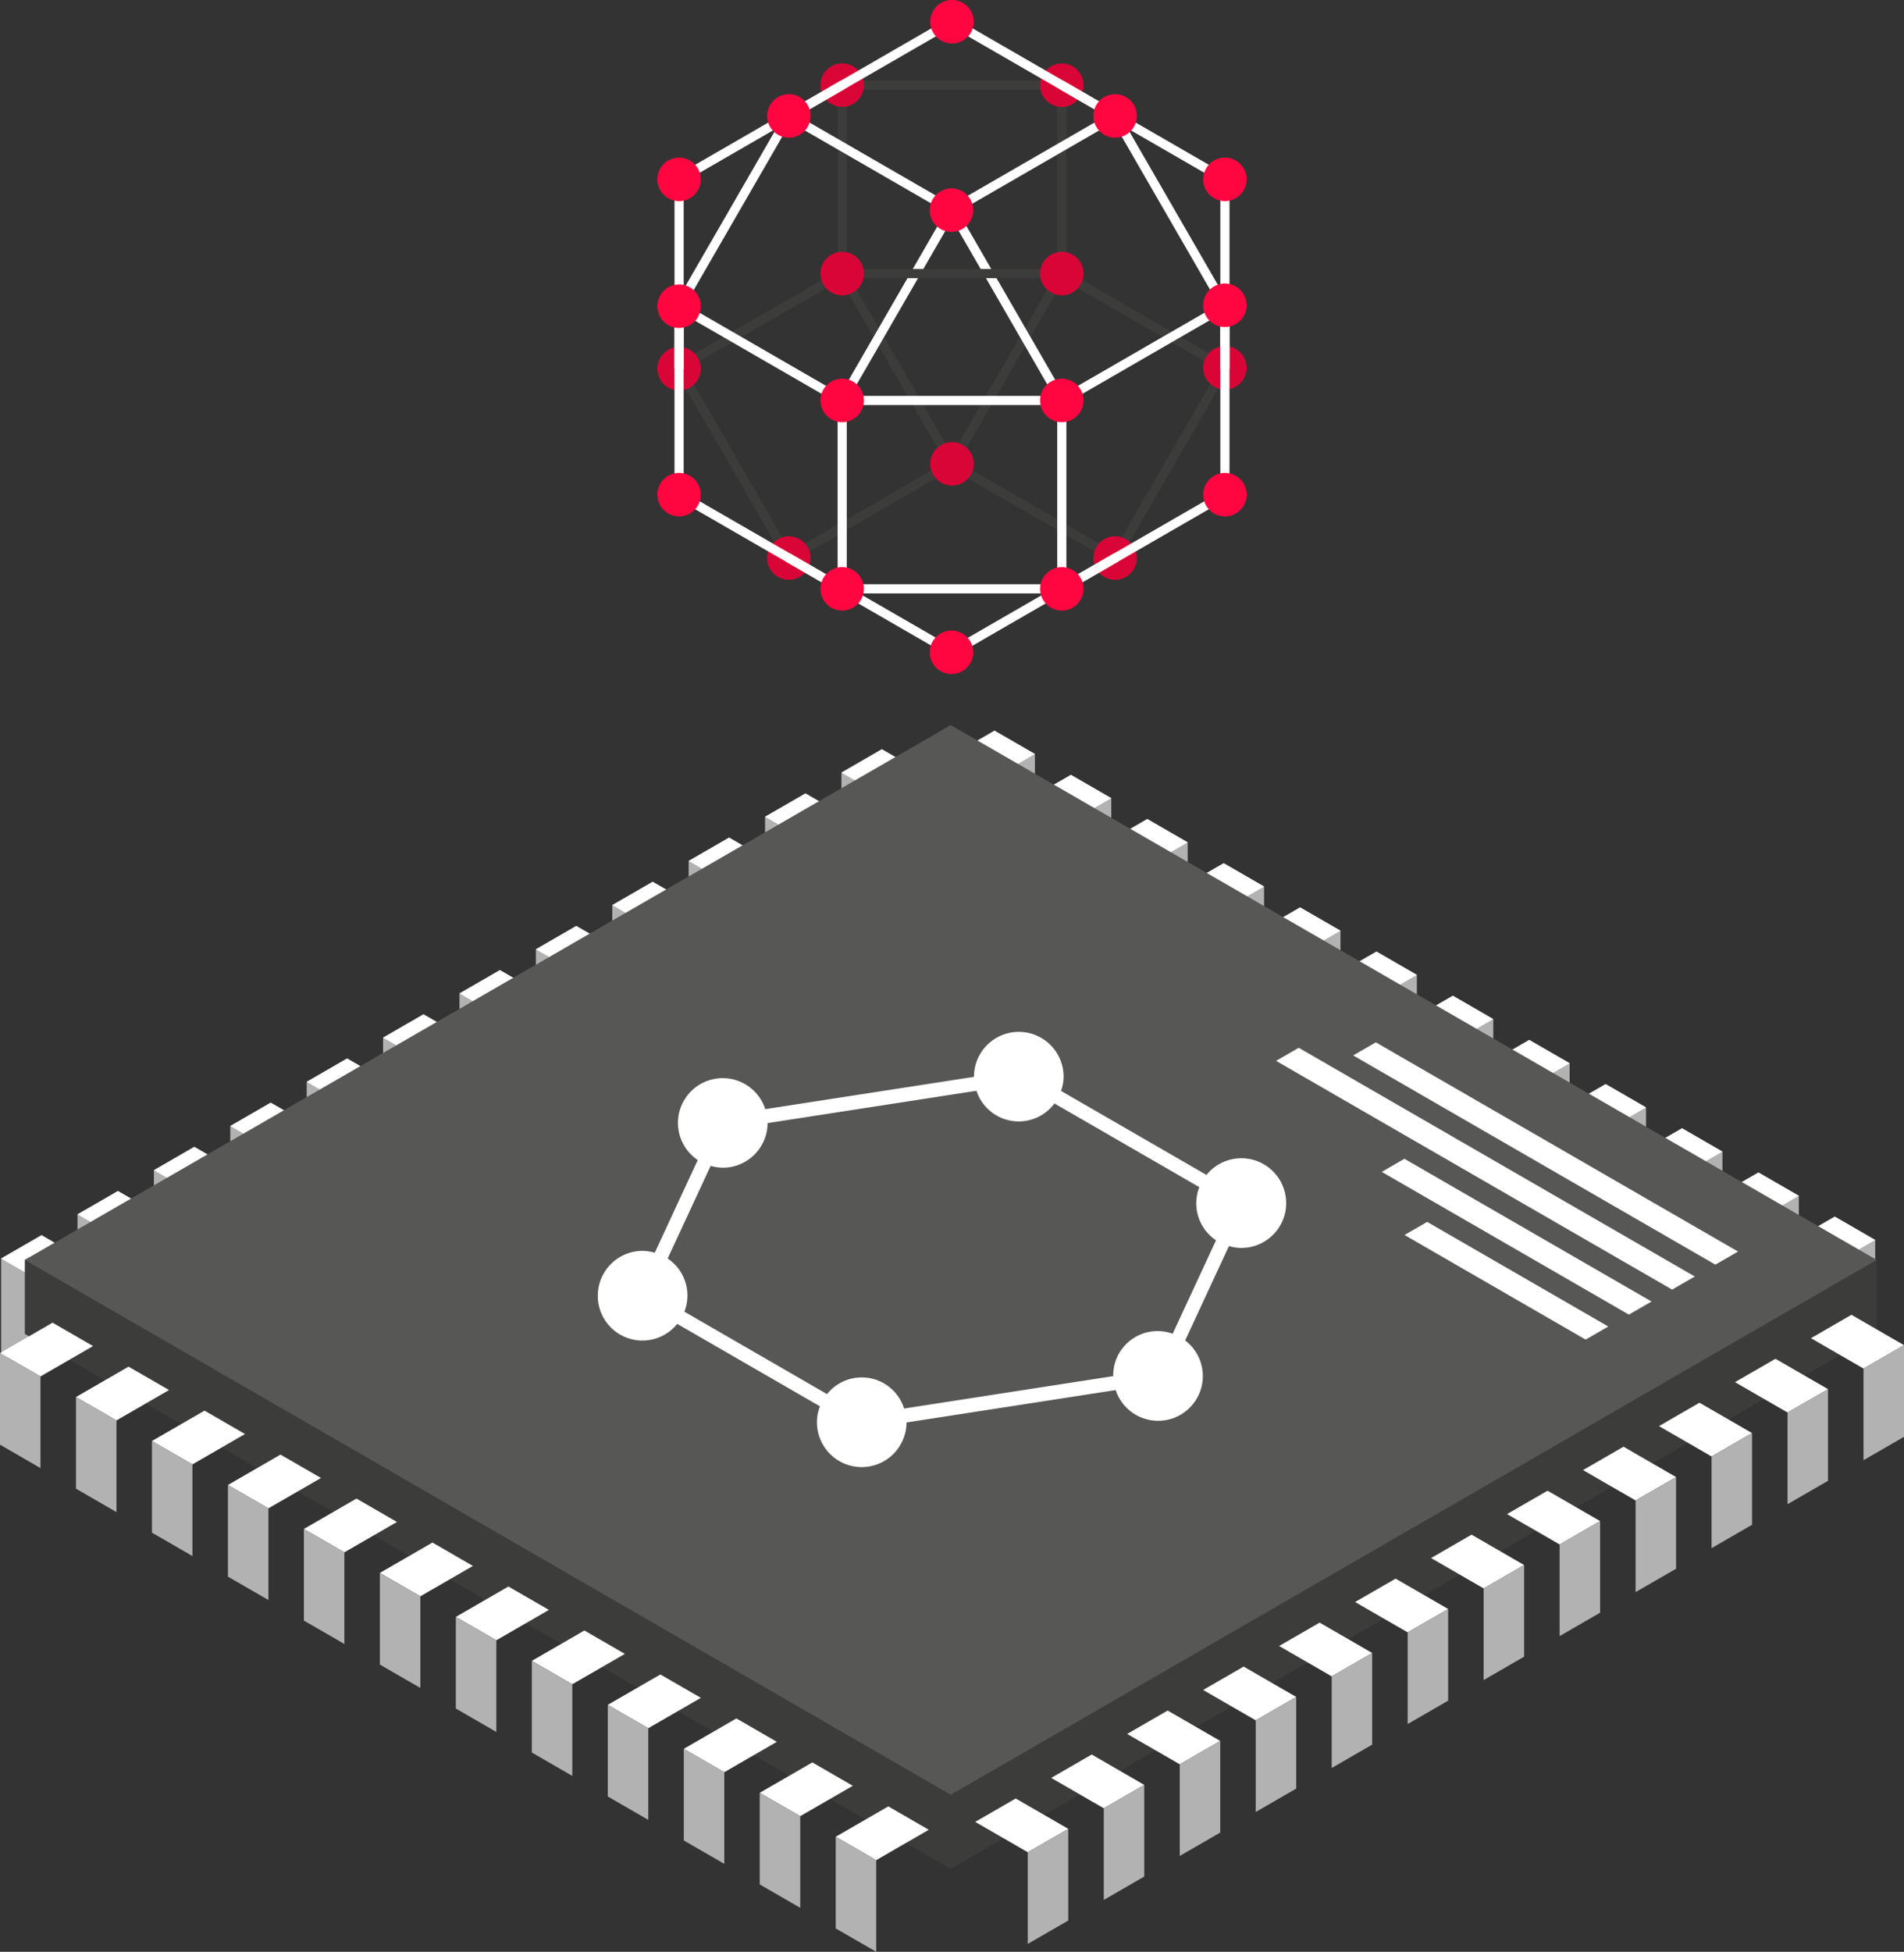 <?xml version="1.0" encoding="utf-8"?>
<svg xmlns="http://www.w3.org/2000/svg" width="288.122" height="295.236" viewBox="0 0 288.122 295.236">
  <rect x="0" y="0" width="288.122" height="295.236" fill="#333333" stroke="none"/>
  <g id="グループ_202" data-name="グループ 202" transform="translate(-366.118 -148.114)">
    <g id="グループ_200" data-name="グループ 200" transform="translate(366.118 257.794)">
      <g id="グループ_198" data-name="グループ 198">
        <g id="グループ_158" data-name="グループ 158" transform="translate(0.169 3.647)">
          <g id="グループ_146" data-name="グループ 146" transform="translate(0 73.506)">
            <path id="パス_351" data-name="パス 351" d="M366.255,318.772V303.235l6.127-3.537v15.538Z" transform="translate(-366.255 -299.698)" fill="#b2b2b2"/>
            <path id="パス_352" data-name="パス 352" d="M366.255,303.235l7.955,4.593,6.126-3.537-7.954-4.593Z" transform="translate(-366.255 -299.698)" fill="#fff"/>
          </g>
          <g id="グループ_147" data-name="グループ 147" transform="translate(11.56 66.824)">
            <path id="パス_353" data-name="パス 353" d="M375.635,303.115v-5.3l6.127-3.537v5.3Z" transform="translate(-375.635 -294.276)" fill="#b2b2b2"/>
            <path id="パス_354" data-name="パス 354" d="M375.635,297.813l7.955,4.593,6.126-3.537-7.954-4.593Z" transform="translate(-375.635 -294.276)" fill="#fff"/>
          </g>
          <g id="グループ_148" data-name="グループ 148" transform="translate(23.12 60.141)">
            <path id="パス_355" data-name="パス 355" d="M385.014,297.693v-5.3l6.127-3.538v5.3Z" transform="translate(-385.014 -288.854)" fill="#b2b2b2"/>
            <path id="パス_356" data-name="パス 356" d="M385.014,292.392l7.955,4.592,6.126-3.536-7.954-4.593Z" transform="translate(-385.014 -288.854)" fill="#fff"/>
          </g>
          <g id="グループ_149" data-name="グループ 149" transform="translate(34.68 53.459)">
            <path id="パス_357" data-name="パス 357" d="M394.393,292.272v-5.3l6.127-3.537v5.3Z" transform="translate(-394.393 -283.433)" fill="#b2b2b2"/>
            <path id="パス_358" data-name="パス 358" d="M394.393,286.97l7.954,4.593,6.126-3.537-7.954-4.593Z" transform="translate(-394.393 -283.433)" fill="#fff"/>
          </g>
          <g id="グループ_150" data-name="グループ 150" transform="translate(46.24 46.776)">
            <path id="パス_359" data-name="パス 359" d="M403.772,286.85v-5.3l6.127-3.537v5.3Z" transform="translate(-403.772 -278.011)" fill="#b2b2b2"/>
            <path id="パス_360" data-name="パス 360" d="M403.772,281.548l7.955,4.593,6.126-3.537-7.954-4.593Z" transform="translate(-403.772 -278.011)" fill="#fff"/>
          </g>
          <g id="グループ_151" data-name="グループ 151" transform="translate(57.801 40.094)">
            <path id="パス_361" data-name="パス 361" d="M413.151,281.428v-5.3l6.126-3.537v5.3Z" transform="translate(-413.151 -272.589)" fill="#b2b2b2"/>
            <path id="パス_362" data-name="パス 362" d="M413.151,276.127l7.955,4.593,6.126-3.537-7.955-4.593Z" transform="translate(-413.151 -272.589)" fill="#fff"/>
          </g>
          <g id="グループ_152" data-name="グループ 152" transform="translate(69.361 33.412)">
            <path id="パス_363" data-name="パス 363" d="M422.53,276.007v-5.3l6.126-3.537v5.3Z" transform="translate(-422.53 -267.168)" fill="#b2b2b2"/>
            <path id="パス_364" data-name="パス 364" d="M422.53,270.7l7.954,4.593,6.127-3.537-7.955-4.593Z" transform="translate(-422.53 -267.168)" fill="#fff"/>
          </g>
          <g id="グループ_153" data-name="グループ 153" transform="translate(80.921 26.729)">
            <path id="パス_365" data-name="パス 365" d="M431.909,270.585v-5.3l6.126-3.537v5.3Z" transform="translate(-431.909 -261.746)" fill="#b2b2b2"/>
            <path id="パス_366" data-name="パス 366" d="M431.909,265.283l7.954,4.593,6.127-3.537-7.955-4.593Z" transform="translate(-431.909 -261.746)" fill="#fff"/>
          </g>
          <g id="グループ_154" data-name="グループ 154" transform="translate(92.481 20.047)">
            <path id="パス_367" data-name="パス 367" d="M441.288,265.163v-5.3l6.127-3.537v5.3Z" transform="translate(-441.288 -256.324)" fill="#b2b2b2"/>
            <path id="パス_368" data-name="パス 368" d="M441.288,259.861l7.955,4.593,6.127-3.537-7.955-4.593Z" transform="translate(-441.288 -256.324)" fill="#fff"/>
          </g>
          <g id="グループ_155" data-name="グループ 155" transform="translate(104.041 13.365)">
            <path id="パス_369" data-name="パス 369" d="M450.667,259.741v-5.3l6.126-3.536v5.3Z" transform="translate(-450.667 -250.903)" fill="#b2b2b2"/>
            <path id="パス_370" data-name="パス 370" d="M450.667,254.439l7.955,4.593,6.127-3.537-7.955-4.593Z" transform="translate(-450.667 -250.903)" fill="#fff"/>
          </g>
          <g id="グループ_156" data-name="グループ 156" transform="translate(115.601 6.682)">
            <path id="パス_371" data-name="パス 371" d="M460.046,254.32v-5.3l6.126-3.536v5.3Z" transform="translate(-460.046 -245.481)" fill="#b2b2b2"/>
            <path id="パス_372" data-name="パス 372" d="M460.046,249.018,468,253.611l6.127-3.538-7.955-4.592Z" transform="translate(-460.046 -245.481)" fill="#fff"/>
          </g>
          <g id="グループ_157" data-name="グループ 157" transform="translate(127.161)">
            <path id="パス_373" data-name="パス 373" d="M469.425,248.9v-5.3l6.126-3.536v5.3Z" transform="translate(-469.425 -240.06)" fill="#b2b2b2"/>
            <path id="パス_374" data-name="パス 374" d="M469.425,243.6l7.954,4.593,6.127-3.538-7.955-4.592Z" transform="translate(-469.425 -240.06)" fill="#fff"/>
          </g>
        </g>
        <g id="グループ_171" data-name="グループ 171" transform="translate(142.527 0.837)">
          <g id="グループ_159" data-name="グループ 159" transform="translate(127.16 73.507)">
            <path id="パス_375" data-name="パス 375" d="M597.5,306.257v-5.3l-6.126-3.538v5.3Z" transform="translate(-583.423 -297.419)" fill="#b2b2b2"/>
            <path id="パス_376" data-name="パス 376" d="M599,300.956l-7.954,4.592-6.127-3.538,7.955-4.592Z" transform="translate(-584.924 -297.419)" fill="#fff"/>
          </g>
          <g id="グループ_160" data-name="グループ 160" transform="translate(115.6 66.825)">
            <path id="パス_377" data-name="パス 377" d="M588.125,300.836v-5.3L582,292v5.3Z" transform="translate(-574.044 -291.997)" fill="#b2b2b2"/>
            <path id="パス_378" data-name="パス 378" d="M589.626,295.534l-7.954,4.593-6.127-3.538L583.5,292Z" transform="translate(-575.545 -291.997)" fill="#fff"/>
          </g>
          <g id="グループ_161" data-name="グループ 161" transform="translate(104.04 60.142)">
            <path id="パス_379" data-name="パス 379" d="M578.746,295.414v-5.3l-6.126-3.538v5.3Z" transform="translate(-564.665 -286.575)" fill="#b2b2b2"/>
            <path id="パス_380" data-name="パス 380" d="M580.247,290.113l-7.954,4.592-6.127-3.537,7.955-4.593Z" transform="translate(-566.166 -286.575)" fill="#fff"/>
          </g>
          <g id="グループ_162" data-name="グループ 162" transform="translate(92.48 53.46)">
            <path id="パス_381" data-name="パス 381" d="M569.367,289.993v-5.3l-6.127-3.537v5.3Z" transform="translate(-555.286 -281.154)" fill="#b2b2b2"/>
            <path id="パス_382" data-name="パス 382" d="M570.868,284.691l-7.954,4.592-6.127-3.537,7.954-4.593Z" transform="translate(-556.787 -281.154)" fill="#fff"/>
          </g>
          <g id="グループ_163" data-name="グループ 163" transform="translate(80.92 46.778)">
            <path id="パス_383" data-name="パス 383" d="M559.988,284.571v-5.3l-6.126-3.537v5.3Z" transform="translate(-545.907 -275.732)" fill="#b2b2b2"/>
            <path id="パス_384" data-name="パス 384" d="M561.488,279.269l-7.954,4.593-6.127-3.537,7.955-4.593Z" transform="translate(-547.407 -275.732)" fill="#fff"/>
          </g>
          <g id="グループ_164" data-name="グループ 164" transform="translate(69.36 40.095)">
            <path id="パス_385" data-name="パス 385" d="M550.609,279.149v-5.3l-6.126-3.537v5.3Z" transform="translate(-536.528 -270.31)" fill="#b2b2b2"/>
            <path id="パス_386" data-name="パス 386" d="M552.109,273.848l-7.954,4.592-6.127-3.537,7.955-4.593Z" transform="translate(-538.029 -270.31)" fill="#fff"/>
          </g>
          <g id="グループ_165" data-name="グループ 165" transform="translate(57.8 33.413)">
            <path id="パス_387" data-name="パス 387" d="M541.229,273.727v-5.3l-6.126-3.537v5.3Z" transform="translate(-527.149 -264.889)" fill="#b2b2b2"/>
            <path id="パス_388" data-name="パス 388" d="M542.73,268.426l-7.954,4.592-6.127-3.537,7.955-4.593Z" transform="translate(-528.649 -264.889)" fill="#fff"/>
          </g>
          <g id="グループ_166" data-name="グループ 166" transform="translate(46.24 26.73)">
            <path id="パス_389" data-name="パス 389" d="M531.85,268.306V263l-6.126-3.537v5.3Z" transform="translate(-517.77 -259.467)" fill="#b2b2b2"/>
            <path id="パス_390" data-name="パス 390" d="M533.351,263,525.4,267.6l-6.127-3.537,7.955-4.593Z" transform="translate(-519.271 -259.467)" fill="#fff"/>
          </g>
          <g id="グループ_167" data-name="グループ 167" transform="translate(34.68 20.047)">
            <path id="パス_391" data-name="パス 391" d="M522.471,262.884v-5.3l-6.126-3.538v5.3Z" transform="translate(-508.391 -254.045)" fill="#b2b2b2"/>
            <path id="パス_392" data-name="パス 392" d="M523.972,257.583l-7.954,4.592-6.126-3.537,7.954-4.593Z" transform="translate(-509.892 -254.045)" fill="#fff"/>
          </g>
          <g id="グループ_168" data-name="グループ 168" transform="translate(23.12 13.365)">
            <path id="パス_393" data-name="パス 393" d="M513.092,257.462v-5.3l-6.126-3.538v5.3Z" transform="translate(-499.012 -248.624)" fill="#b2b2b2"/>
            <path id="パス_394" data-name="パス 394" d="M514.593,252.161l-7.954,4.592-6.126-3.537,7.954-4.593Z" transform="translate(-500.512 -248.624)" fill="#fff"/>
          </g>
          <g id="グループ_169" data-name="グループ 169" transform="translate(11.56 6.683)">
            <path id="パス_395" data-name="パス 395" d="M503.713,252.04v-5.3l-6.126-3.537v5.3Z" transform="translate(-489.633 -243.202)" fill="#b2b2b2"/>
            <path id="パス_396" data-name="パス 396" d="M505.214,246.739l-7.954,4.593-6.126-3.537,7.954-4.593Z" transform="translate(-491.133 -243.202)" fill="#fff"/>
          </g>
          <g id="グループ_170" data-name="グループ 170">
            <path id="パス_397" data-name="パス 397" d="M494.334,246.619v-5.3l-6.126-3.538v5.3Z" transform="translate(-480.254 -237.78)" fill="#b2b2b2"/>
            <path id="パス_398" data-name="パス 398" d="M495.835,241.318l-7.954,4.592-6.126-3.536,7.954-4.593Z" transform="translate(-481.754 -237.78)" fill="#fff"/>
          </g>
        </g>
        <path id="パス_399" data-name="パス 399" d="M649.392,327.08l-140.113,80.9-140.114-80.9v-11.2l140.114-69.7,140.113,69.7Z" transform="translate(-365.409 -234.989)" fill="#3c3c3b"/>
        <path id="パス_400" data-name="パス 400" d="M649.392,318l-140.113,80.9L369.165,318l140.114-80.9Z" transform="translate(-365.409 -237.101)" fill="#575756"/>
        <g id="グループ_184" data-name="グループ 184" transform="translate(0 90.395)">
          <g id="グループ_172" data-name="グループ 172">
            <path id="パス_401" data-name="パス 401" d="M380.2,313.978l-7.954,4.593-6.126-3.537,7.954-4.593Z" transform="translate(-366.118 -310.441)" fill="#fff"/>
            <path id="パス_402" data-name="パス 402" d="M372.244,331.57V317.7l-6.126-3.537v13.865Z" transform="translate(-366.118 -309.575)" fill="#b2b2b2"/>
          </g>
          <g id="グループ_173" data-name="グループ 173" transform="translate(11.497 6.652)">
            <path id="パス_403" data-name="パス 403" d="M389.526,319.375l-7.954,4.593-6.126-3.537,7.954-4.593Z" transform="translate(-375.446 -315.838)" fill="#fff"/>
            <path id="パス_404" data-name="パス 404" d="M381.572,336.967V323.1l-6.126-3.537v13.865Z" transform="translate(-375.446 -314.971)" fill="#b2b2b2"/>
          </g>
          <g id="グループ_174" data-name="グループ 174" transform="translate(22.994 13.303)">
            <path id="パス_405" data-name="パス 405" d="M398.854,324.772l-7.954,4.593-6.127-3.537,7.954-4.593Z" transform="translate(-384.773 -321.234)" fill="#fff"/>
            <path id="パス_406" data-name="パス 406" d="M390.9,342.363V328.5l-6.127-3.537v13.865Z" transform="translate(-384.773 -320.368)" fill="#b2b2b2"/>
          </g>
          <g id="グループ_175" data-name="グループ 175" transform="translate(34.491 19.955)">
            <path id="パス_407" data-name="パス 407" d="M408.182,330.168l-7.954,4.593-6.126-3.537,7.954-4.593Z" transform="translate(-394.101 -326.631)" fill="#fff"/>
            <path id="パス_408" data-name="パス 408" d="M400.228,347.76V333.894l-6.126-3.537v13.865Z" transform="translate(-394.101 -325.764)" fill="#b2b2b2"/>
          </g>
          <g id="グループ_176" data-name="グループ 176" transform="translate(45.987 26.606)">
            <path id="パス_409" data-name="パス 409" d="M417.51,335.565l-7.954,4.593-6.126-3.537,7.955-4.593Z" transform="translate(-403.429 -332.028)" fill="#fff"/>
            <path id="パス_410" data-name="パス 410" d="M409.555,353.156V339.291l-6.126-3.537v13.865Z" transform="translate(-403.429 -331.161)" fill="#b2b2b2"/>
          </g>
          <g id="グループ_177" data-name="グループ 177" transform="translate(57.484 33.258)">
            <path id="パス_411" data-name="パス 411" d="M426.838,340.961l-7.954,4.593-6.127-3.537,7.955-4.593Z" transform="translate(-412.757 -337.424)" fill="#fff"/>
            <path id="パス_412" data-name="パス 412" d="M418.884,358.553V344.687l-6.127-3.537v13.865Z" transform="translate(-412.757 -336.558)" fill="#b2b2b2"/>
          </g>
          <g id="グループ_178" data-name="グループ 178" transform="translate(68.981 39.909)">
            <path id="パス_413" data-name="パス 413" d="M436.166,346.358l-7.954,4.593-6.127-3.537,7.955-4.593Z" transform="translate(-422.085 -342.821)" fill="#fff"/>
            <path id="パス_414" data-name="パス 414" d="M428.211,363.95V350.084l-6.127-3.537v13.865Z" transform="translate(-422.085 -341.954)" fill="#b2b2b2"/>
          </g>
          <g id="グループ_179" data-name="グループ 179" transform="translate(80.478 46.561)">
            <path id="パス_415" data-name="パス 415" d="M445.493,351.754l-7.954,4.593-6.127-3.537,7.955-4.593Z" transform="translate(-431.413 -348.217)" fill="#fff"/>
            <path id="パス_416" data-name="パス 416" d="M437.539,369.346V355.481l-6.127-3.537v13.865Z" transform="translate(-431.413 -347.351)" fill="#b2b2b2"/>
          </g>
          <g id="グループ_180" data-name="グループ 180" transform="translate(91.975 53.212)">
            <path id="パス_417" data-name="パス 417" d="M454.821,357.151l-7.954,4.593-6.127-3.537,7.955-4.593Z" transform="translate(-440.74 -353.614)" fill="#fff"/>
            <path id="パス_418" data-name="パス 418" d="M446.867,374.743V360.877l-6.127-3.537v13.865Z" transform="translate(-440.74 -352.747)" fill="#b2b2b2"/>
          </g>
          <g id="グループ_181" data-name="グループ 181" transform="translate(103.472 59.864)">
            <path id="パス_419" data-name="パス 419" d="M464.149,362.547,456.2,367.14l-6.127-3.537,7.955-4.593Z" transform="translate(-450.068 -359.01)" fill="#fff"/>
            <path id="パス_420" data-name="パス 420" d="M456.2,380.139V366.274l-6.127-3.537V376.6Z" transform="translate(-450.068 -358.144)" fill="#b2b2b2"/>
          </g>
          <g id="グループ_182" data-name="グループ 182" transform="translate(114.969 66.515)">
            <path id="パス_421" data-name="パス 421" d="M473.477,367.944l-7.954,4.593L459.4,369l7.955-4.593Z" transform="translate(-459.396 -364.407)" fill="#fff"/>
            <path id="パス_422" data-name="パス 422" d="M465.523,385.536V371.671l-6.127-3.537V382Z" transform="translate(-459.396 -363.541)" fill="#b2b2b2"/>
          </g>
          <g id="グループ_183" data-name="グループ 183" transform="translate(126.466 73.167)">
            <path id="パス_423" data-name="パス 423" d="M482.805,373.341l-7.954,4.593-6.127-3.537,7.955-4.592Z" transform="translate(-468.724 -369.804)" fill="#fff"/>
            <path id="パス_424" data-name="パス 424" d="M474.851,390.932V377.067l-6.127-3.537V387.4Z" transform="translate(-468.724 -368.938)" fill="#b2b2b2"/>
          </g>
        </g>
        <g id="グループ_197" data-name="グループ 197" transform="translate(147.575 89.202)">
          <g id="グループ_185" data-name="グループ 185" transform="translate(126.466)">
            <path id="パス_425" data-name="パス 425" d="M588.457,313.011l7.955,4.592,6.126-3.537-7.954-4.592Z" transform="translate(-588.457 -309.473)" fill="#fff"/>
            <path id="パス_426" data-name="パス 426" d="M594.911,330.6V316.737l6.126-3.537v13.865Z" transform="translate(-586.956 -308.607)" fill="#b2b2b2"/>
          </g>
          <g id="グループ_186" data-name="グループ 186" transform="translate(114.969 6.652)">
            <path id="パス_427" data-name="パス 427" d="M579.129,318.407,587.084,323l6.126-3.537-7.954-4.592Z" transform="translate(-579.129 -314.87)" fill="#fff"/>
            <path id="パス_428" data-name="パス 428" d="M585.583,336V322.133l6.126-3.537v13.865Z" transform="translate(-577.628 -314.004)" fill="#b2b2b2"/>
          </g>
          <g id="グループ_187" data-name="グループ 187" transform="translate(103.472 13.303)">
            <path id="パス_429" data-name="パス 429" d="M569.8,323.8l7.955,4.593,6.126-3.537-7.954-4.592Z" transform="translate(-569.801 -320.267)" fill="#fff"/>
            <path id="パス_430" data-name="パス 430" d="M576.255,341.395V327.53l6.126-3.537v13.865Z" transform="translate(-568.3 -319.4)" fill="#b2b2b2"/>
          </g>
          <g id="グループ_188" data-name="グループ 188" transform="translate(91.975 19.954)">
            <path id="パス_431" data-name="パス 431" d="M560.473,329.2l7.955,4.592,6.126-3.537-7.954-4.593Z" transform="translate(-560.473 -325.663)" fill="#fff"/>
            <path id="パス_432" data-name="パス 432" d="M566.927,346.791V332.926l6.126-3.537v13.865Z" transform="translate(-558.972 -324.796)" fill="#b2b2b2"/>
          </g>
          <g id="グループ_189" data-name="グループ 189" transform="translate(80.478 26.606)">
            <path id="パス_433" data-name="パス 433" d="M551.145,334.6l7.955,4.592,6.126-3.537-7.954-4.593Z" transform="translate(-551.145 -331.06)" fill="#fff"/>
            <path id="パス_434" data-name="パス 434" d="M557.6,352.188V338.323l6.126-3.537v13.865Z" transform="translate(-549.644 -330.193)" fill="#b2b2b2"/>
          </g>
          <g id="グループ_190" data-name="グループ 190" transform="translate(68.982 33.257)">
            <path id="パス_435" data-name="パス 435" d="M541.817,339.994l7.954,4.592,6.127-3.537-7.955-4.592Z" transform="translate(-541.817 -336.456)" fill="#fff"/>
            <path id="パス_436" data-name="パス 436" d="M548.271,357.585V343.719l6.127-3.537v13.865Z" transform="translate(-540.317 -335.59)" fill="#b2b2b2"/>
          </g>
          <g id="グループ_191" data-name="グループ 191" transform="translate(57.485 39.909)">
            <path id="パス_437" data-name="パス 437" d="M532.49,345.39l7.955,4.592,6.127-3.537-7.955-4.592Z" transform="translate(-532.49 -341.853)" fill="#fff"/>
            <path id="パス_438" data-name="パス 438" d="M538.943,362.981V349.116l6.127-3.537v13.865Z" transform="translate(-530.989 -340.986)" fill="#b2b2b2"/>
          </g>
          <g id="グループ_192" data-name="グループ 192" transform="translate(45.988 46.56)">
            <path id="パス_439" data-name="パス 439" d="M523.162,350.787l7.955,4.592,6.126-3.537-7.954-4.592Z" transform="translate(-523.162 -347.249)" fill="#fff"/>
            <path id="パス_440" data-name="パス 440" d="M529.616,368.378V354.513l6.126-3.537V364.84Z" transform="translate(-521.661 -346.383)" fill="#b2b2b2"/>
          </g>
          <g id="グループ_193" data-name="グループ 193" transform="translate(34.491 53.212)">
            <path id="パス_441" data-name="パス 441" d="M513.834,356.183l7.954,4.593,6.127-3.538-7.955-4.592Z" transform="translate(-513.834 -352.646)" fill="#fff"/>
            <path id="パス_442" data-name="パス 442" d="M520.287,373.775V359.909l6.127-3.537v13.865Z" transform="translate(-512.333 -351.78)" fill="#b2b2b2"/>
          </g>
          <g id="グループ_194" data-name="グループ 194" transform="translate(22.994 59.863)">
            <path id="パス_443" data-name="パス 443" d="M504.506,361.58l7.954,4.593,6.127-3.538-7.955-4.592Z" transform="translate(-504.506 -358.043)" fill="#fff"/>
            <path id="パス_444" data-name="パス 444" d="M510.96,379.171V365.306l6.127-3.538v13.865Z" transform="translate(-503.006 -357.176)" fill="#b2b2b2"/>
          </g>
          <g id="グループ_195" data-name="グループ 195" transform="translate(11.497 66.515)">
            <path id="パス_445" data-name="パス 445" d="M495.178,366.976l7.955,4.592,6.127-3.537-7.955-4.593Z" transform="translate(-495.178 -363.439)" fill="#fff"/>
            <path id="パス_446" data-name="パス 446" d="M501.632,384.567V370.7l6.127-3.537V381.03Z" transform="translate(-493.677 -362.572)" fill="#b2b2b2"/>
          </g>
          <g id="グループ_196" data-name="グループ 196" transform="translate(0 73.166)">
            <path id="パス_447" data-name="パス 447" d="M485.85,372.373l7.954,4.592,6.127-3.537-7.955-4.593Z" transform="translate(-485.85 -368.835)" fill="#fff"/>
            <path id="パス_448" data-name="パス 448" d="M492.3,389.964V376.1l6.127-3.537v13.865Z" transform="translate(-484.35 -367.969)" fill="#b2b2b2"/>
          </g>
        </g>
      </g>
      <g id="グループ_199" data-name="グループ 199" transform="translate(193.1 47.989)">
        <path id="パス_449" data-name="パス 449" d="M532.253,278.016l54.811,31.646,3.428-1.979-54.811-31.646Z" transform="translate(-520.585 -276.036)" fill="#fff"/>
        <path id="パス_450" data-name="パス 450" d="M522.786,278.682l59.933,34.6,3.429-1.979-59.933-34.6Z" transform="translate(-522.786 -275.881)" fill="#fff"/>
        <path id="パス_451" data-name="パス 451" d="M535.763,292.306l37.394,21.59,3.428-1.98-37.394-21.59Z" transform="translate(-519.769 -272.713)" fill="#fff"/>
        <path id="パス_452" data-name="パス 452" d="M538.557,300.052l27.406,15.823,3.428-1.979-27.405-15.823Z" transform="translate(-519.119 -270.912)" fill="#fff"/>
      </g>
      <path id="パス_453" data-name="パス 453" d="M439.513,314.665a6.756,6.756,0,0,0,12.021,4.261l21.59,12.465a6.774,6.774,0,1,0,13.1,2.448l31.659-4.9a6.763,6.763,0,1,0,10.51-7.506l6.629-14.28a6.707,6.707,0,0,0,1.838.285,6.783,6.783,0,1,0-5.24-11.044l-22.007-12.706a6.715,6.715,0,0,0,.388-2.172,6.781,6.781,0,1,0-13.562.042l-31.585,4.886a6.769,6.769,0,1,0-10.217,7.7l-6.505,14.02a6.7,6.7,0,0,0-1.836-.283A6.782,6.782,0,0,0,439.513,314.665Zm13.1,2.415a6.716,6.716,0,0,0-2.529-8.041l6.507-14.019a6.7,6.7,0,0,0,1.836.283,6.78,6.78,0,0,0,6.779-6.748l31.609-4.889a6.731,6.731,0,0,0,11.8,1.917l21.923,12.659a6.716,6.716,0,0,0,2.529,8.037l-6.562,14.138a6.71,6.71,0,0,0-9,6.414l-31.639,4.9a6.724,6.724,0,0,0-11.664-2.183Z" transform="translate(-349.051 -228.35)" fill="#fff"/>
    </g>
    <g id="グループ_201" data-name="グループ 201" transform="translate(465.59 148.114)">
      <path id="パス_454" data-name="パス 454" d="M483.129,211.293a.689.689,0,0,0,.6-.346l16.62-28.779a.692.692,0,1,0-1.2-.693l-16.62,28.78a.691.691,0,0,0,.6,1.038Z" transform="translate(-438.542 -140.437)" fill="#3c3c3b"/>
      <path id="パス_455" data-name="パス 455" d="M486.263,211.293a.691.691,0,0,0,.6-1.038l-16.615-28.782a.692.692,0,1,0-1.2.693l16.615,28.781A.691.691,0,0,0,486.263,211.293Z" transform="translate(-441.676 -140.437)" fill="#3c3c3b"/>
      <path id="パス_456" data-name="パス 456" d="M496.613,187.891a.691.691,0,0,0,.691-.693l0-28.5a.693.693,0,0,0-1.385,0v28.5A.692.692,0,0,0,496.613,187.891Z" transform="translate(-435.406 -145.814)" fill="#3c3c3b"/>
      <path id="パス_457" data-name="パス 457" d="M469.649,187.89a.692.692,0,0,0,.693-.693V158.7a.693.693,0,0,0-1.385,0l0,28.5A.692.692,0,0,0,469.649,187.89Z" transform="translate(-441.676 -145.814)" fill="#3c3c3b"/>
      <path id="パス_458" data-name="パス 458" d="M502.884,159.392a.693.693,0,1,0,0-1.385l-33.237,0a.692.692,0,1,0,0,1.384Z" transform="translate(-441.676 -145.814)" fill="#3c3c3b"/>
      <path id="パス_459" data-name="パス 459" d="M493.814,159.188a3.289,3.289,0,1,0,3.29-3.288A3.289,3.289,0,0,0,493.814,159.188Z" transform="translate(-435.896 -146.303)" fill="#d90536"/>
      <path id="パス_460" data-name="パス 460" d="M466.849,159.186a3.288,3.288,0,1,0,3.288-3.29A3.288,3.288,0,0,0,466.849,159.186Z" transform="translate(-442.166 -146.304)" fill="#d90536"/>
      <path id="パス_461" data-name="パス 461" d="M449.623,196.762a.681.681,0,0,0,.346-.094l24.683-14.249a.692.692,0,1,0-.693-1.2L449.278,195.47a.692.692,0,0,0,.345,1.292Z" transform="translate(-446.333 -140.437)" fill="#3c3c3b"/>
      <path id="パス_462" data-name="パス 462" d="M463.1,220.115a.693.693,0,0,0,.346-.094l24.683-14.251a.692.692,0,1,0-.693-1.2l-24.683,14.251a.692.692,0,0,0,.346,1.292Z" transform="translate(-443.198 -135.007)" fill="#3c3c3b"/>
      <path id="パス_463" data-name="パス 463" d="M466.237,222.857a.693.693,0,0,0,.6-1.039l-16.615-28.784a.692.692,0,0,0-1.2.693l16.615,28.783A.692.692,0,0,0,466.237,222.857Z" transform="translate(-446.333 -137.749)" fill="#3c3c3b"/>
      <circle id="楕円形_6" data-name="楕円形 6" cx="3.289" cy="3.289" r="3.289" transform="translate(16.616 81.126)" fill="#d90536"/>
      <path id="パス_464" data-name="パス 464" d="M446.824,193.986a3.289,3.289,0,1,0,3.288-3.288A3.288,3.288,0,0,0,446.824,193.986Z" transform="translate(-446.823 -138.212)" fill="#d90536"/>
      <path id="パス_465" data-name="パス 465" d="M503.155,222.856a.691.691,0,0,0,.6-.346l16.62-28.781a.692.692,0,0,0-1.2-.693l-16.62,28.781a.693.693,0,0,0,.6,1.039Z" transform="translate(-433.885 -137.748)" fill="#3c3c3b"/>
      <path id="パス_466" data-name="パス 466" d="M507.811,220.115a.692.692,0,0,0,.346-1.292l-24.683-14.251a.692.692,0,1,0-.693,1.2l24.683,14.251A.7.7,0,0,0,507.811,220.115Z" transform="translate(-438.542 -135.007)" fill="#3c3c3b"/>
      <path id="パス_467" data-name="パス 467" d="M500.356,217.224a3.289,3.289,0,1,0,3.288-3.29A3.289,3.289,0,0,0,500.356,217.224Z" transform="translate(-434.374 -132.808)" fill="#d90536"/>
      <path id="パス_468" data-name="パス 468" d="M521.3,196.764a.692.692,0,0,0,.345-1.292l-24.682-14.249a.692.692,0,1,0-.693,1.2l24.683,14.249A.681.681,0,0,0,521.3,196.764Z" transform="translate(-435.406 -140.437)" fill="#3c3c3b"/>
      <path id="パス_469" data-name="パス 469" d="M513.839,193.872a3.289,3.289,0,1,0,3.29-3.288A3.29,3.29,0,0,0,513.839,193.872Z" transform="translate(-431.239 -138.238)" fill="#d90536"/>
      <path id="パス_470" data-name="パス 470" d="M487.785,231.677a.692.692,0,0,0,.346-1.292l-24.683-14.251a.692.692,0,0,0-.693,1.2l24.683,14.251A.684.684,0,0,0,487.785,231.677Z" transform="translate(-443.198 -132.318)" fill="#fff"/>
      <path id="パス_471" data-name="パス 471" d="M483.129,231.677a.681.681,0,0,0,.346-.094l24.683-14.251a.692.692,0,1,0-.693-1.2l-24.683,14.251a.692.692,0,0,0,.346,1.292Z" transform="translate(-438.542 -132.318)" fill="#fff"/>
      <path id="パス_472" data-name="パス 472" d="M521.3,173.642a.692.692,0,0,0,.345-1.292L496.96,158.1a.692.692,0,0,0-.693,1.2l24.682,14.251A.681.681,0,0,0,521.3,173.642Z" transform="translate(-435.406 -145.814)" fill="#fff"/>
      <path id="パス_473" data-name="パス 473" d="M516.639,199.452a.691.691,0,0,0,.691-.693v-28.5a.692.692,0,1,0-1.384,0v28.5A.692.692,0,0,0,516.639,199.452Z" transform="translate(-430.749 -143.125)" fill="#fff"/>
      <path id="パス_474" data-name="パス 474" d="M449.623,199.45a.692.692,0,0,0,.693-.693v-28.5a.692.692,0,1,0-1.384,0v28.5A.691.691,0,0,0,449.623,199.45Z" transform="translate(-446.333 -143.126)" fill="#fff"/>
      <path id="パス_475" data-name="パス 475" d="M449.622,173.639a.693.693,0,0,0,.346-.094l24.683-14.251a.692.692,0,0,0-.693-1.2l-24.683,14.252a.692.692,0,0,0,.346,1.292Z" transform="translate(-446.333 -145.814)" fill="#fff"/>
      <path id="パス_476" data-name="パス 476" d="M474.3,223.892a.693.693,0,0,0,.346-1.292l-24.683-14.249a.692.692,0,0,0-.693,1.2L473.958,223.8A.7.7,0,0,0,474.3,223.892Z" transform="translate(-446.333 -134.128)" fill="#fff"/>
      <path id="パス_477" data-name="パス 477" d="M449.621,215.02a.692.692,0,0,0,.693-.693v-28.5a.692.692,0,1,0-1.384,0v28.5A.691.691,0,0,0,449.621,215.02Z" transform="translate(-446.333 -139.506)" fill="#fff"/>
      <path id="パス_478" data-name="パス 478" d="M474.305,200.768a.692.692,0,0,0,.346-1.292l-24.683-14.249a.692.692,0,1,0-.691,1.2l24.682,14.249A.7.7,0,0,0,474.305,200.768Z" transform="translate(-446.333 -139.506)" fill="#fff"/>
      <path id="パス_479" data-name="パス 479" d="M469.648,226.581a.692.692,0,0,0,.693-.693v-28.5a.692.692,0,1,0-1.384,0l0,28.5A.693.693,0,0,0,469.648,226.581Z" transform="translate(-441.676 -136.817)" fill="#fff"/>
      <path id="パス_480" data-name="パス 480" d="M496.613,226.581a.691.691,0,0,0,.691-.693v-28.5a.692.692,0,0,0-1.384,0v28.5A.692.692,0,0,0,496.613,226.581Z" transform="translate(-435.406 -136.816)" fill="#fff"/>
      <path id="パス_481" data-name="パス 481" d="M496.613,200.771a.684.684,0,0,0,.346-.094l24.68-14.251a.692.692,0,1,0-.691-1.2l-24.682,14.251a.692.692,0,0,0,.346,1.292Z" transform="translate(-435.406 -139.505)" fill="#fff"/>
      <path id="パス_482" data-name="パス 482" d="M516.639,215.02a.691.691,0,0,0,.691-.693v-28.5a.692.692,0,1,0-1.384,0v28.5A.692.692,0,0,0,516.639,215.02Z" transform="translate(-430.749 -139.505)" fill="#fff"/>
      <path id="パス_483" data-name="パス 483" d="M496.613,223.893a.7.7,0,0,0,.346-.092l24.682-14.251a.692.692,0,1,0-.691-1.2L496.266,222.6a.692.692,0,0,0,.346,1.292Z" transform="translate(-435.406 -134.128)" fill="#fff"/>
      <path id="パス_484" data-name="パス 484" d="M487.786,177.417a.692.692,0,0,0,.346-1.292l-24.68-14.251a.692.692,0,0,0-.693,1.2l24.682,14.251A.677.677,0,0,0,487.786,177.417Z" transform="translate(-443.198 -144.936)" fill="#fff"/>
      <path id="パス_485" data-name="パス 485" d="M463.106,165.855a.684.684,0,0,0,.346-.094l24.68-14.249a.692.692,0,1,0-.691-1.2l-24.682,14.249a.693.693,0,0,0,.346,1.292Z" transform="translate(-443.198 -147.624)" fill="#fff"/>
      <path id="パス_486" data-name="パス 486" d="M507.811,165.855a.692.692,0,0,0,.346-1.292l-24.682-14.249a.692.692,0,1,0-.691,1.2l24.68,14.249A.684.684,0,0,0,507.811,165.855Z" transform="translate(-438.541 -147.624)" fill="#fff"/>
      <path id="パス_487" data-name="パス 487" d="M483.13,177.417a.678.678,0,0,0,.346-.094l24.682-14.251a.692.692,0,1,0-.693-1.2l-24.68,14.251a.692.692,0,0,0,.345,1.292Z" transform="translate(-438.541 -144.936)" fill="#fff"/>
      <path id="パス_488" data-name="パス 488" d="M499.748,203.513a.693.693,0,0,0,.6-1.039L483.73,173.69a.692.692,0,1,0-1.2.691l16.618,28.785A.691.691,0,0,0,499.748,203.513Z" transform="translate(-438.541 -142.247)" fill="#fff"/>
      <path id="パス_489" data-name="パス 489" d="M469.649,203.509a.691.691,0,0,0,.6-.346l16.617-28.781a.692.692,0,0,0-1.2-.691L469.05,202.47a.693.693,0,0,0,.6,1.039Z" transform="translate(-441.676 -142.247)" fill="#fff"/>
      <path id="パス_490" data-name="パス 490" d="M519.772,191.951a.681.681,0,0,0,.346-.094.692.692,0,0,0,.254-.945l-16.618-28.785a.692.692,0,1,0-1.2.693L519.173,191.6A.692.692,0,0,0,519.772,191.951Z" transform="translate(-433.885 -144.936)" fill="#fff"/>
      <path id="パス_491" data-name="パス 491" d="M502.883,198.083a.692.692,0,0,0,0-1.384l-33.234,0a.693.693,0,0,0,0,1.385Z" transform="translate(-441.676 -136.817)" fill="#fff"/>
      <path id="パス_492" data-name="パス 492" d="M502.883,221.2a.692.692,0,0,0,0-1.384H469.648a.692.692,0,1,0,0,1.384Z" transform="translate(-441.676 -131.44)" fill="#fff"/>
      <path id="パス_493" data-name="パス 493" d="M502.883,182.515a.693.693,0,0,0,0-1.385l-33.234,0a.693.693,0,0,0,0,1.385Z" transform="translate(-441.676 -140.437)" fill="#3c3c3b"/>
      <path id="パス_494" data-name="パス 494" d="M449.623,191.949a.691.691,0,0,0,.6-.346L466.84,162.82a.692.692,0,0,0-1.2-.693L449.024,190.91a.691.691,0,0,0,.254.945A.677.677,0,0,0,449.623,191.949Z" transform="translate(-446.333 -144.936)" fill="#fff"/>
      <path id="パス_495" data-name="パス 495" d="M480.267,174.525a3.289,3.289,0,1,0,3.29-3.288A3.29,3.29,0,0,0,480.267,174.525Z" transform="translate(-439.046 -142.737)" fill="#ff0640"/>
      <path id="パス_496" data-name="パス 496" d="M500.356,162.963a3.289,3.289,0,1,0,3.288-3.288A3.289,3.289,0,0,0,500.356,162.963Z" transform="translate(-434.374 -145.426)" fill="#ff0640"/>
      <path id="パス_497" data-name="パス 497" d="M513.838,186.2a3.289,3.289,0,1,0,3.288-3.29A3.289,3.289,0,0,0,513.838,186.2Z" transform="translate(-431.239 -140.022)" fill="#ff0640"/>
      <path id="パス_498" data-name="パス 498" d="M493.814,197.876a3.289,3.289,0,1,0,3.29-3.288A3.289,3.289,0,0,0,493.814,197.876Z" transform="translate(-435.896 -137.307)" fill="#ff0640"/>
      <path id="パス_499" data-name="パス 499" d="M466.85,197.876a3.289,3.289,0,1,0,3.288-3.288A3.288,3.288,0,0,0,466.85,197.876Z" transform="translate(-442.166 -137.307)" fill="#ff0640"/>
      <path id="パス_500" data-name="パス 500" d="M493.814,221a3.289,3.289,0,1,0,3.29-3.288A3.29,3.29,0,0,0,493.814,221Z" transform="translate(-435.896 -131.93)" fill="#ff0640"/>
      <path id="パス_501" data-name="パス 501" d="M466.849,221a3.288,3.288,0,1,0,3.288-3.288A3.289,3.289,0,0,0,466.849,221Z" transform="translate(-442.166 -131.93)" fill="#ff0640"/>
      <path id="パス_502" data-name="パス 502" d="M480.267,228.785a3.289,3.289,0,1,0,3.29-3.288A3.289,3.289,0,0,0,480.267,228.785Z" transform="translate(-439.046 -130.119)" fill="#ff0640"/>
      <circle id="楕円形_7" data-name="楕円形 7" cx="3.289" cy="3.289" r="3.289" transform="translate(41.299 66.875)" fill="#d90536"/>
      <path id="パス_503" data-name="パス 503" d="M446.823,209.438a3.289,3.289,0,1,0,3.288-3.288A3.288,3.288,0,0,0,446.823,209.438Z" transform="translate(-446.823 -134.618)" fill="#ff0640"/>
      <path id="パス_504" data-name="パス 504" d="M446.824,186.316a3.289,3.289,0,1,0,3.288-3.29A3.288,3.288,0,0,0,446.824,186.316Z" transform="translate(-446.823 -139.996)" fill="#ff0640"/>
      <path id="パス_505" data-name="パス 505" d="M466.85,182.309a3.289,3.289,0,1,0,3.288-3.288A3.288,3.288,0,0,0,466.85,182.309Z" transform="translate(-442.166 -140.927)" fill="#d90536"/>
      <path id="パス_506" data-name="パス 506" d="M493.814,182.31a3.289,3.289,0,1,0,3.29-3.29A3.289,3.289,0,0,0,493.814,182.31Z" transform="translate(-435.896 -140.927)" fill="#d90536"/>
      <path id="パス_507" data-name="パス 507" d="M513.839,209.44a3.289,3.289,0,1,0,3.29-3.288A3.29,3.29,0,0,0,513.839,209.44Z" transform="translate(-431.239 -134.618)" fill="#ff0640"/>
      <path id="パス_508" data-name="パス 508" d="M513.839,170.748a3.289,3.289,0,1,0,3.29-3.29A3.289,3.289,0,0,0,513.839,170.748Z" transform="translate(-431.239 -143.616)" fill="#ff0640"/>
      <path id="パス_509" data-name="パス 509" d="M480.331,151.4a3.289,3.289,0,1,0,3.288-3.288A3.289,3.289,0,0,0,480.331,151.4Z" transform="translate(-439.031 -148.114)" fill="#ff0640"/>
      <path id="パス_510" data-name="パス 510" d="M460.306,162.963a3.289,3.289,0,1,0,3.29-3.288A3.29,3.29,0,0,0,460.306,162.963Z" transform="translate(-443.688 -145.426)" fill="#ff0640"/>
      <path id="パス_511" data-name="パス 511" d="M446.823,170.748a3.289,3.289,0,1,0,3.288-3.29A3.288,3.288,0,0,0,446.823,170.748Z" transform="translate(-446.823 -143.616)" fill="#ff0640"/>
    </g>
  </g>
</svg>
